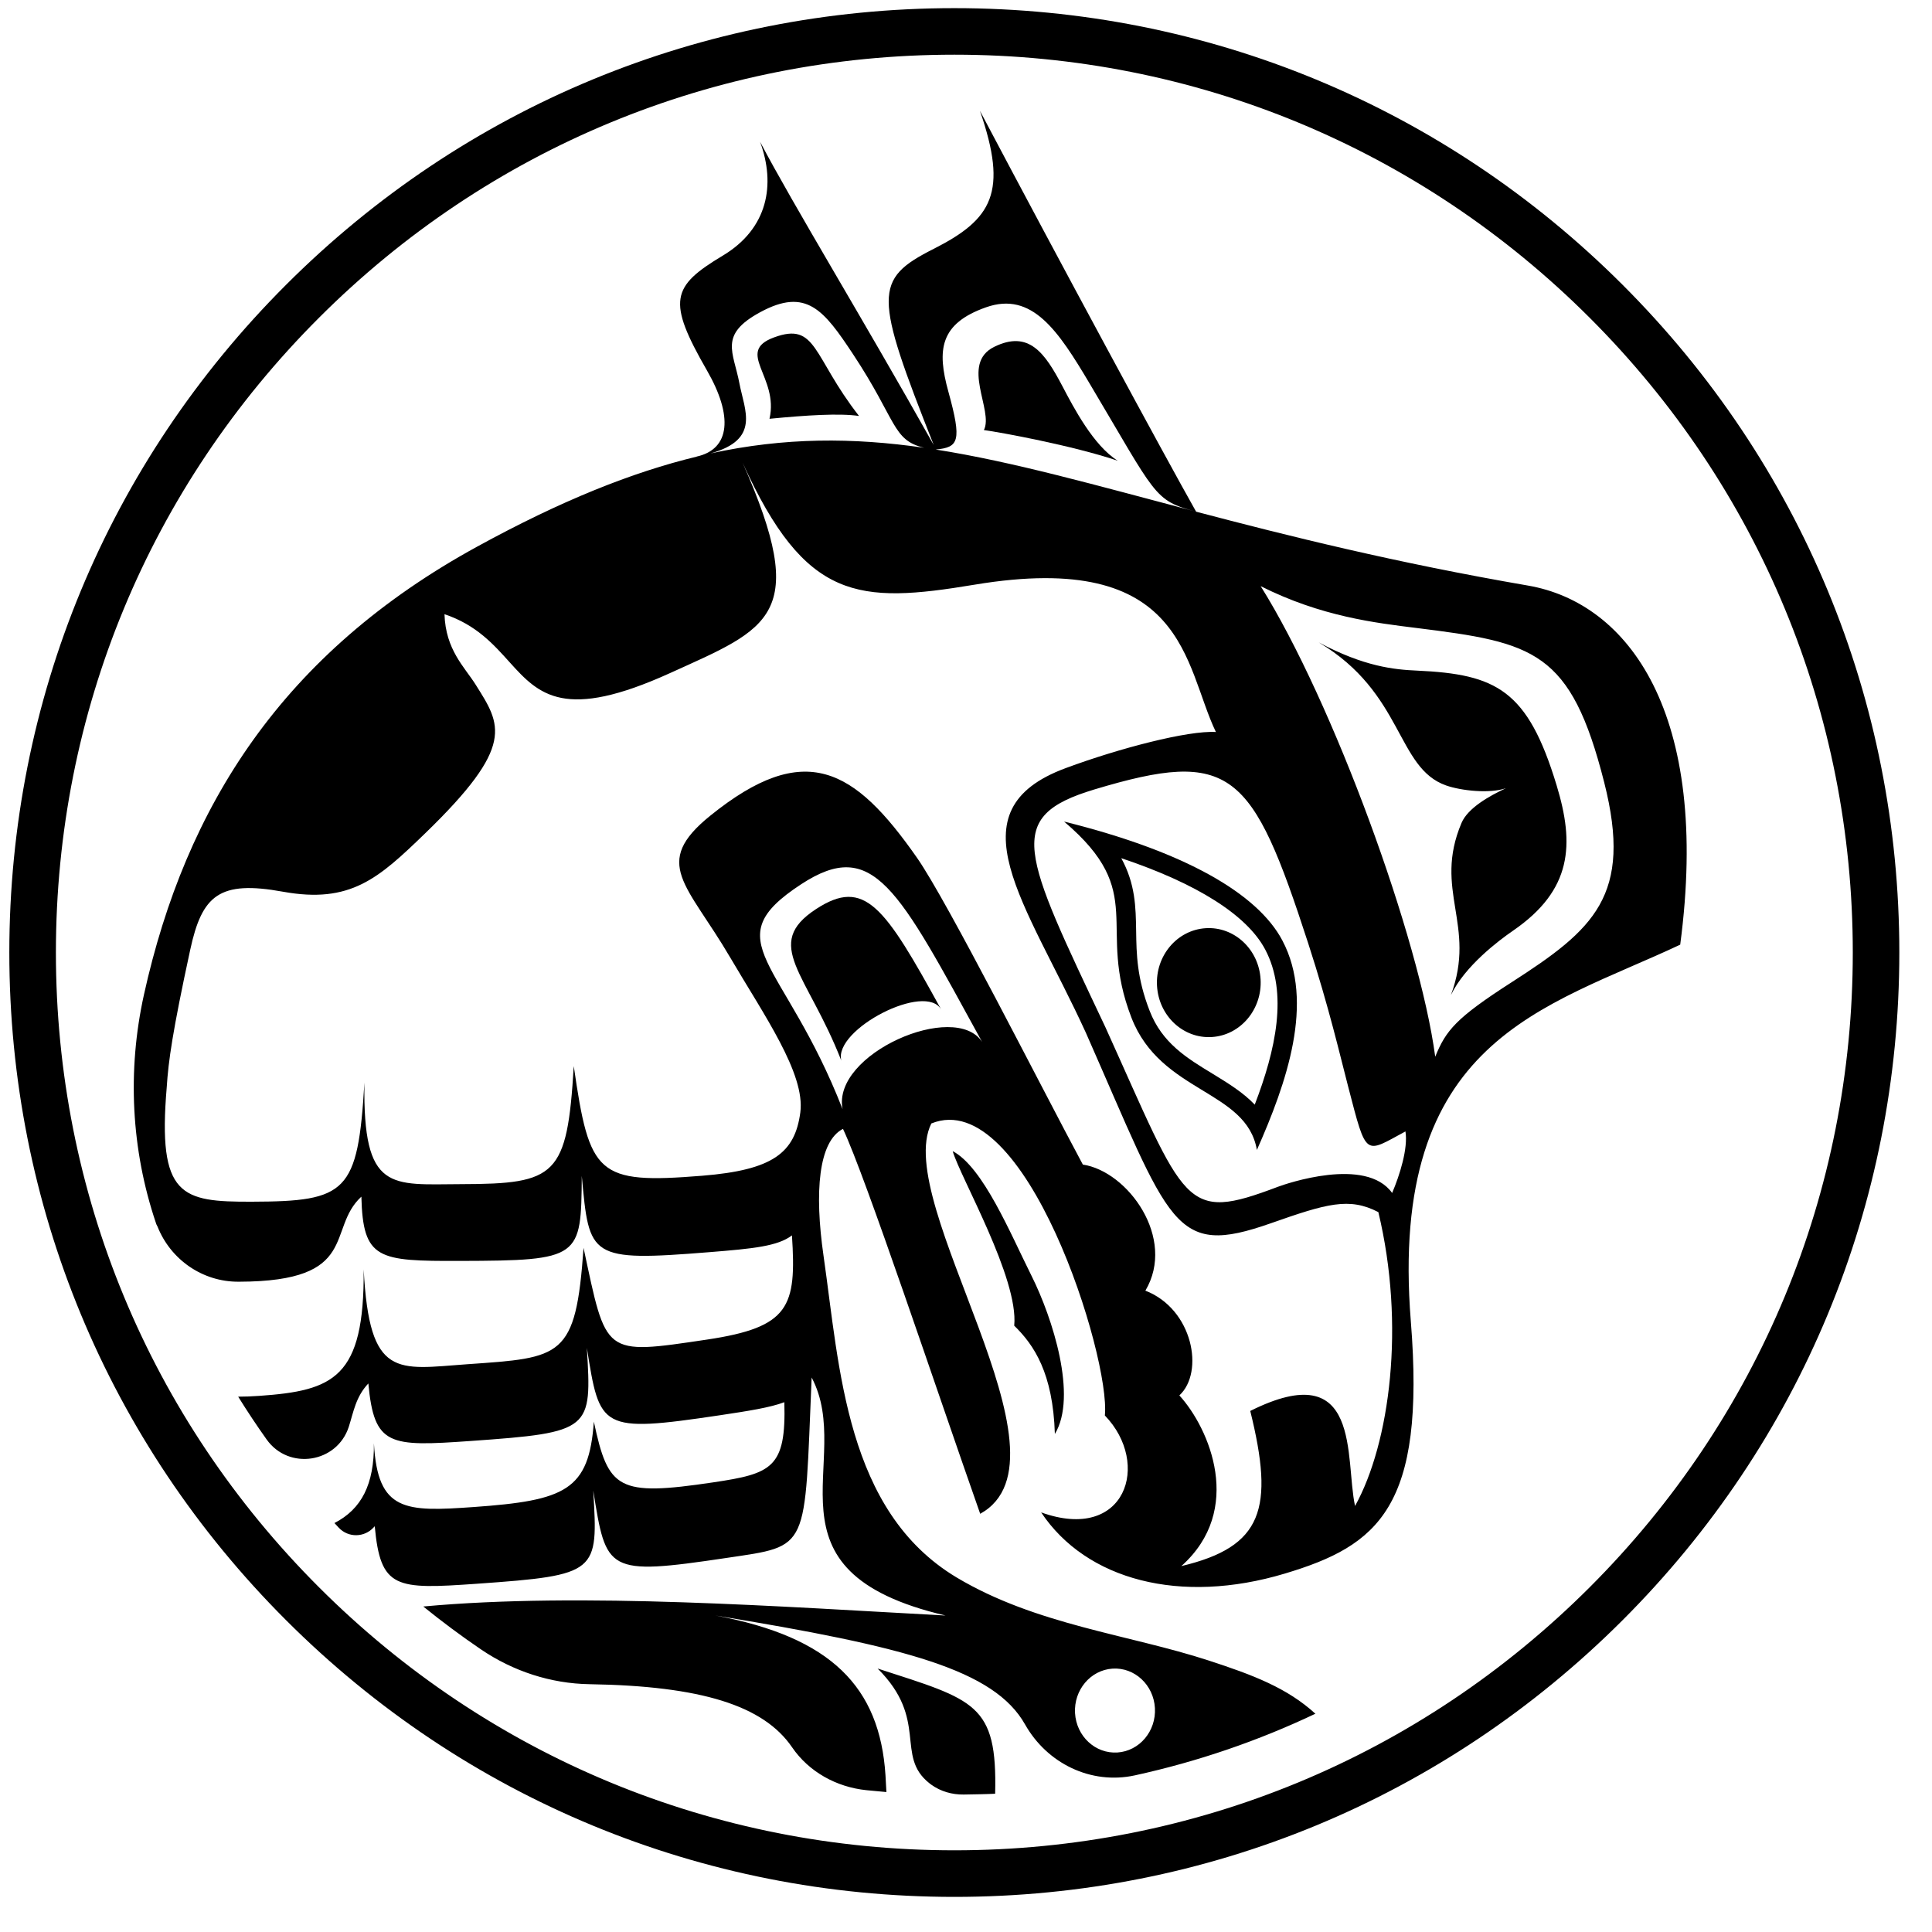 <svg width="46" height="46" viewBox="0 0 46 46" fill="none" xmlns="http://www.w3.org/2000/svg">
<path d="M20.896 39.727C22.122 40.947 21.302 41.804 22.128 42.458L22.174 42.493C22.398 42.654 22.67 42.731 22.946 42.727C23.19 42.723 23.508 42.718 23.694 42.708C23.747 40.562 23.215 40.478 20.896 39.727ZM28.705 22.1C28.024 22.144 27.506 22.759 27.548 23.475C27.59 24.191 28.176 24.735 28.856 24.691C29.537 24.647 30.055 24.031 30.014 23.317C29.972 22.601 29.386 22.056 28.705 22.1ZM38.632 6.78C34.382 2.533 28.733 0.194 22.723 0.194C16.712 0.194 11.061 2.533 6.812 6.78C2.562 11.027 0.222 16.672 0.222 22.679C0.222 28.685 2.562 34.33 6.812 38.577C11.061 42.824 16.712 45.164 22.723 45.164C28.733 45.164 34.382 42.824 38.632 38.577C42.882 34.33 45.222 28.685 45.222 22.679C45.222 16.672 42.882 11.027 38.632 6.78ZM37.848 37.794C33.807 41.831 28.436 44.055 22.723 44.055C17.008 44.055 11.636 41.831 7.597 37.794C3.556 33.757 1.331 28.389 1.331 22.679C1.331 16.968 3.556 11.601 7.597 7.564C11.636 3.526 17.008 1.302 22.723 1.302C28.436 1.302 33.807 3.526 37.848 7.564C41.888 11.601 44.114 16.968 44.114 22.679C44.114 28.389 41.888 33.757 37.848 37.794ZM36.38 13.942C33.225 13.398 30.673 12.761 28.479 12.183C27.736 10.866 25.294 6.353 23.332 2.639C24.002 4.577 23.63 5.217 22.231 5.925C20.789 6.654 20.816 7.013 22.231 10.594C20.512 7.535 18.902 4.905 18.097 3.376C18.472 4.396 18.284 5.442 17.21 6.086C15.98 6.823 15.879 7.163 16.834 8.823C17.452 9.896 17.397 10.698 16.577 10.873L16.597 10.87C15.04 11.246 13.351 11.925 11.368 13.011C6.734 15.546 4.422 19.189 3.427 23.684C3.028 25.488 3.121 27.372 3.714 29.123L3.723 29.15L3.75 29.203C4.063 29.993 4.823 30.519 5.673 30.517H5.696C8.589 30.51 7.763 29.264 8.604 28.492V28.488C8.641 29.992 8.999 30.027 10.944 30.022C13.837 30.015 13.835 29.952 13.852 27.997C14.03 29.944 14.023 30.044 16.907 29.812C17.928 29.73 18.52 29.672 18.856 29.414C18.967 31.117 18.8 31.601 16.832 31.895C14.347 32.265 14.444 32.277 13.894 29.711C13.709 32.338 13.382 32.324 11.122 32.482C9.452 32.601 8.796 32.841 8.659 30.224C8.679 32.812 7.942 33.11 6.174 33.235C5.994 33.248 5.827 33.254 5.671 33.254C5.886 33.6 6.111 33.939 6.347 34.271C6.873 35.014 8.025 34.836 8.305 33.97C8.416 33.624 8.47 33.256 8.77 32.94V32.936C8.908 34.435 9.268 34.445 11.208 34.309C14.094 34.106 14.089 34.043 13.973 32.093C14.282 34.022 14.282 34.123 17.144 33.696C17.837 33.592 18.331 33.514 18.675 33.386C18.719 34.95 18.379 35.086 16.984 35.294C14.704 35.634 14.484 35.461 14.139 33.849C14.024 35.486 13.464 35.727 11.274 35.882C9.655 35.996 8.989 35.998 8.903 34.363C8.911 35.345 8.608 35.93 7.963 36.263L8.066 36.374C8.293 36.617 8.677 36.61 8.899 36.364L8.923 36.339L8.922 36.335C9.06 37.834 9.421 37.844 11.36 37.708C14.246 37.504 14.241 37.442 14.125 35.491C14.435 37.421 14.435 37.521 17.296 37.094C19.3 36.796 19.148 36.941 19.325 32.798C20.375 34.781 17.962 37.4 22.513 38.465C18.679 38.26 13.836 37.903 10.078 38.25C10.521 38.609 10.979 38.95 11.451 39.271C12.216 39.791 13.114 40.086 14.039 40.1C16.692 40.142 18.178 40.606 18.859 41.602C19.261 42.19 19.919 42.55 20.626 42.623C20.786 42.639 20.945 42.654 21.105 42.668C21.099 42.54 21.092 42.407 21.083 42.27C20.948 40.168 19.789 38.977 17.034 38.465C21.579 39.208 23.674 39.762 24.406 41.058C24.931 41.987 25.975 42.498 27.019 42.271C28.522 41.942 29.962 41.447 31.319 40.803C30.646 40.189 29.839 39.882 28.781 39.537C26.871 38.914 24.668 38.688 22.777 37.559C20.138 35.977 19.993 32.578 19.608 29.9C19.389 28.383 19.487 27.176 20.071 26.878C20.614 28.029 22.282 33.042 23.338 36.043C25.739 34.716 21.225 28.648 22.175 26.749C24.419 25.841 26.448 32.328 26.306 33.702C27.413 34.847 26.802 36.735 24.789 36.009C25.866 37.624 28.105 38.212 30.591 37.466C32.822 36.798 33.946 35.884 33.591 31.459C33.053 24.73 36.785 24.009 40.005 22.492C40.734 16.988 38.773 14.355 36.38 13.942ZM26.49 39.729C27.014 39.696 27.466 40.115 27.498 40.667C27.53 41.218 27.13 41.692 26.605 41.726C26.08 41.759 25.629 41.341 25.596 40.789C25.565 40.237 25.965 39.763 26.49 39.729ZM22.58 9.324C22.304 8.328 22.377 7.705 23.476 7.317C24.573 6.929 25.198 7.878 25.94 9.126C27.533 11.803 27.466 11.914 28.47 12.18C26.085 11.551 24.123 10.993 22.278 10.703C22.828 10.651 22.907 10.509 22.58 9.324ZM17.605 9.127C17.462 8.373 17.11 7.972 18.097 7.435C19.199 6.836 19.616 7.384 20.31 8.432C21.359 10.018 21.242 10.48 22.003 10.661C20.305 10.416 18.691 10.41 16.917 10.796C18.111 10.463 17.729 9.777 17.605 9.127ZM20.061 26.408C18.669 22.838 16.994 22.414 19.076 21.053C20.796 19.929 21.376 21.147 23.383 24.807C22.741 23.818 19.802 25.09 20.061 26.408ZM32.263 35.857C32.017 34.73 32.435 32.261 29.768 33.594C30.345 35.926 30.067 36.827 28.127 37.288C29.628 35.949 28.797 34.01 28.08 33.224C28.681 32.67 28.404 31.169 27.271 30.73C28.011 29.483 26.856 27.89 25.782 27.728C24.777 25.857 22.561 21.464 21.832 20.421C20.344 18.293 19.167 17.598 16.909 19.423C15.505 20.558 16.359 21.044 17.385 22.796C18.181 24.155 19.179 25.562 19.055 26.488C18.926 27.451 18.402 27.858 16.718 27.994C14.214 28.195 14.036 27.98 13.661 25.383C13.504 28.002 13.247 28.189 10.981 28.194C9.308 28.199 8.636 28.396 8.677 25.775C8.52 28.394 8.26 28.606 5.995 28.612C4.32 28.616 3.748 28.498 3.97 25.884C4.009 25.263 4.108 24.559 4.529 22.614C4.81 21.313 5.222 20.956 6.736 21.231C8.347 21.523 9.015 20.913 10.121 19.843C12.287 17.747 11.93 17.263 11.323 16.298C11.063 15.884 10.609 15.472 10.583 14.624C11.346 14.879 11.756 15.349 12.139 15.773C12.837 16.548 13.445 17.166 15.96 16.023C18.324 14.95 19.297 14.671 17.68 11.014C17.643 10.935 17.608 10.855 17.571 10.771C17.609 10.854 17.645 10.935 17.68 11.014C19.177 14.313 20.429 14.382 23.204 13.921C28.248 13.081 28.186 15.845 28.95 17.429C28.291 17.387 26.639 17.819 25.383 18.285C22.627 19.298 24.437 21.492 25.853 24.587C27.883 29.188 27.93 29.943 30.256 29.126C31.591 28.656 32.125 28.501 32.818 28.86C33.463 31.547 33.095 34.356 32.263 35.857ZM33.146 28.404C32.52 27.527 30.615 28.186 30.429 28.256C28.178 29.108 28.251 28.727 26.319 24.457C24.348 20.285 23.893 19.448 26.055 18.797C29.323 17.814 29.81 18.342 31.147 22.458C31.649 24.006 31.905 25.129 32.103 25.887C32.543 27.578 32.486 27.464 33.463 26.939C33.529 27.34 33.326 27.983 33.146 28.404ZM35.988 23.389C34.663 24.241 34.428 24.532 34.172 25.16C33.796 22.345 31.741 16.71 30.016 13.956C31.457 14.681 32.754 14.831 33.727 14.952C36.526 15.3 37.399 15.488 38.196 18.631C38.879 21.328 37.948 22.129 35.988 23.389ZM33.74 15.967C33.193 15.943 32.478 15.872 31.398 15.295C33.428 16.502 33.24 18.285 34.433 18.702C34.789 18.826 35.462 18.902 35.855 18.767C35.462 18.95 34.949 19.238 34.798 19.594C34.117 21.2 35.163 22.022 34.546 23.691C34.88 22.999 35.679 22.397 36.022 22.161C37.439 21.188 37.489 20.104 37.062 18.697C36.374 16.428 35.631 16.053 33.74 15.967Z" fill="black"/>
<path d="M23.426 10.239C23.811 10.292 25.532 10.606 26.613 10.97C26.036 10.611 25.562 9.703 25.295 9.194C24.877 8.399 24.495 7.855 23.674 8.257C22.854 8.659 23.665 9.777 23.426 10.239Z" fill="black"/>
<path d="M20.453 9.904C19.342 8.484 19.452 7.656 18.428 8.034C17.494 8.378 18.553 8.973 18.321 9.971C19.216 9.885 19.987 9.836 20.453 9.904Z" fill="black"/>
<path d="M19.429 21.645C18.147 22.484 19.219 23.173 20.031 25.252C19.841 24.509 22.052 23.367 22.413 24.044C21.062 21.579 20.588 20.888 19.429 21.645Z" fill="black"/>
<path d="M25.116 34.142C25.66 33.246 25.06 31.377 24.561 30.378C24.06 29.378 23.409 27.79 22.683 27.408C22.864 28.034 24.259 30.438 24.148 31.564C24.621 32.024 25.071 32.694 25.116 34.142Z" fill="black"/>
<path d="M30.533 22.393C29.942 21.274 28.21 20.274 25.335 19.561C27.351 21.27 26.089 22.039 26.94 24.232C27.639 26.033 29.681 25.945 29.926 27.38C30.63 25.792 31.31 23.865 30.533 22.393ZM29.875 26.301C29.591 26.004 29.23 25.785 28.876 25.568C28.256 25.192 27.669 24.835 27.372 24.066C27.068 23.286 27.059 22.717 27.051 22.167C27.042 21.598 27.034 21.049 26.697 20.433C28.494 21.034 29.691 21.788 30.124 22.608C30.673 23.648 30.374 25 29.875 26.301Z" fill="black"/>
</svg>
